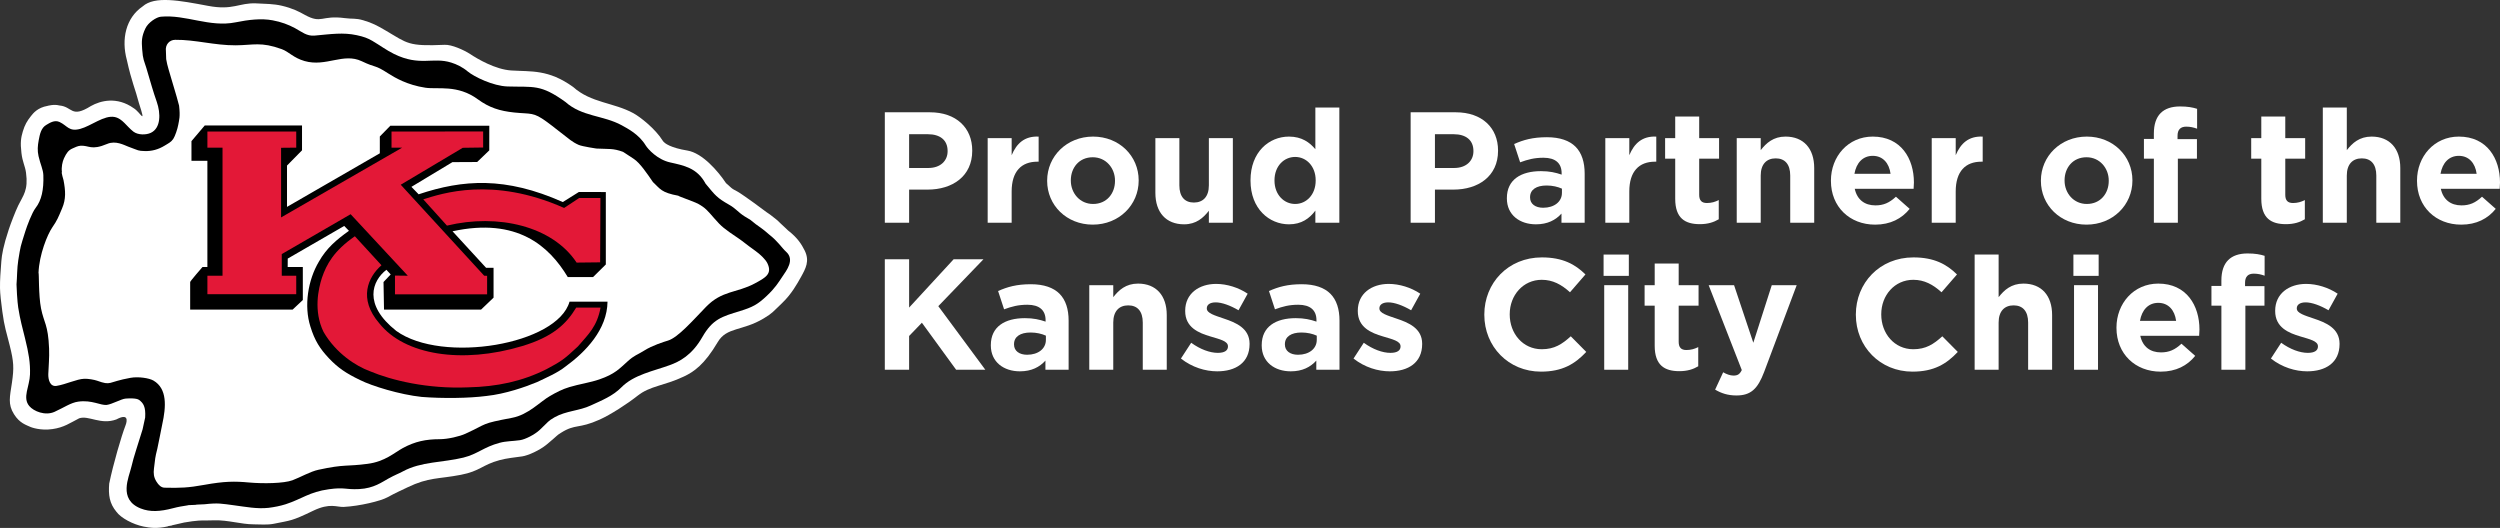 <?xml version="1.0" encoding="UTF-8"?>
<svg id="Layer_2" xmlns="http://www.w3.org/2000/svg" viewBox="0 0 697.245 147.235">
  <rect x="0" y="0" width="697.245" height="147.235" fill="#333333" stroke="none"/>
  <defs>
    <style>.cls-1{fill:#e31837;}.cls-1,.cls-2,.cls-3{stroke-width:0px;}.cls-2{fill:#000;}.cls-3{fill:#fff;}</style>
  </defs>
  <g id="Layer_1-2">
    <path class="cls-3" d="M246.773,31.317h12.586c7.349,0,11.794,4.356,11.794,10.649v.089c0,7.129-5.545,10.825-12.454,10.825h-5.148v9.241h-6.777v-30.805ZM258.918,46.851c3.389,0,5.369-2.024,5.369-4.664v-.088c0-3.037-2.112-4.665-5.5-4.665h-5.237v9.417h5.368Z" />
    <path class="cls-3" d="M275.461,38.534h6.688v4.753c1.364-3.256,3.565-5.368,7.525-5.192v6.997h-.353c-4.444,0-7.173,2.685-7.173,8.317v8.713h-6.688v-23.588Z" />
    <path class="cls-3" d="M292.049,50.46v-.088c0-6.776,5.457-12.277,12.807-12.277,7.305,0,12.717,5.413,12.717,12.189v.088c0,6.777-5.457,12.278-12.806,12.278-7.305,0-12.718-5.413-12.718-12.19ZM310.972,50.46v-.088c0-3.477-2.509-6.513-6.205-6.513-3.828,0-6.116,2.948-6.116,6.425v.088c0,3.477,2.508,6.514,6.205,6.514,3.828,0,6.116-2.949,6.116-6.426Z" />
    <path class="cls-3" d="M322.232,53.804v-15.271h6.689v13.158c0,3.169,1.496,4.797,4.048,4.797s4.181-1.628,4.181-4.797v-13.158h6.689v23.588h-6.689v-3.345c-1.54,1.98-3.521,3.785-6.908,3.785-5.062,0-8.01-3.345-8.01-8.758Z" />
    <path class="cls-3" d="M348.765,50.372v-.088c0-7.877,5.148-12.189,10.737-12.189,3.564,0,5.765,1.628,7.35,3.521v-11.618h6.688v32.125h-6.688v-3.389c-1.629,2.2-3.873,3.829-7.35,3.829-5.501,0-10.737-4.313-10.737-12.19ZM366.94,50.372v-.088c0-3.916-2.597-6.513-5.721-6.513s-5.766,2.553-5.766,6.513v.088c0,3.917,2.641,6.514,5.766,6.514s5.721-2.597,5.721-6.514Z" />
    <path class="cls-3" d="M393.424,31.317h12.586c7.349,0,11.793,4.356,11.793,10.649v.089c0,7.129-5.545,10.825-12.453,10.825h-5.148v9.241h-6.777v-30.805ZM405.569,46.851c3.389,0,5.368-2.024,5.368-4.664v-.088c0-3.037-2.111-4.665-5.5-4.665h-5.236v9.417h5.368Z" />
    <path class="cls-3" d="M420.264,55.344v-.088c0-5.148,3.917-7.524,9.506-7.524,2.376,0,4.092.396,5.765.968v-.396c0-2.772-1.716-4.312-5.061-4.312-2.553,0-4.356.484-6.513,1.276l-1.673-5.104c2.597-1.145,5.149-1.893,9.153-1.893,3.652,0,6.293.969,7.965,2.641,1.761,1.76,2.553,4.356,2.553,7.525v13.686h-6.469v-2.553c-1.629,1.805-3.873,2.993-7.129,2.993-4.445,0-8.098-2.553-8.098-7.218ZM435.622,53.804v-1.188c-1.144-.527-2.64-.88-4.269-.88-2.86,0-4.621,1.145-4.621,3.257v.088c0,1.805,1.496,2.86,3.652,2.86,3.125,0,5.237-1.716,5.237-4.137Z" />
    <path class="cls-3" d="M447.72,38.534h6.689v4.753c1.364-3.256,3.564-5.368,7.524-5.192v6.997h-.352c-4.445,0-7.173,2.685-7.173,8.317v8.713h-6.689v-23.588Z" />
    <path class="cls-3" d="M467.213,55.432v-11.177h-2.816v-5.722h2.816v-6.028h6.688v6.028h5.544v5.722h-5.544v10.077c0,1.54.66,2.288,2.156,2.288,1.231,0,2.332-.308,3.3-.836v5.369c-1.408.836-3.036,1.364-5.28,1.364-4.093,0-6.864-1.629-6.864-7.086Z" />
    <path class="cls-3" d="M484.372,38.534h6.689v3.345c1.54-1.98,3.521-3.784,6.909-3.784,5.061,0,8.009,3.345,8.009,8.757v15.271h-6.688v-13.158c0-3.168-1.496-4.797-4.049-4.797s-4.181,1.629-4.181,4.797v13.158h-6.689v-23.588Z" />
    <path class="cls-3" d="M510.64,50.46v-.088c0-6.732,4.797-12.277,11.661-12.277,7.878,0,11.486,6.117,11.486,12.806,0,.528-.044,1.145-.088,1.761h-16.414c.66,3.036,2.771,4.62,5.765,4.62,2.244,0,3.872-.704,5.721-2.42l3.829,3.388c-2.201,2.729-5.369,4.401-9.639,4.401-7.084,0-12.321-4.973-12.321-12.19ZM527.274,48.48c-.396-2.993-2.157-5.017-4.974-5.017-2.771,0-4.576,1.979-5.104,5.017h10.077Z" />
    <path class="cls-3" d="M538.756,38.534h6.688v4.753c1.364-3.256,3.565-5.368,7.525-5.192v6.997h-.353c-4.444,0-7.173,2.685-7.173,8.317v8.713h-6.688v-23.588Z" />
    <path class="cls-3" d="M569.203,50.46v-.088c0-6.776,5.457-12.277,12.807-12.277,7.305,0,12.717,5.413,12.717,12.189v.088c0,6.777-5.457,12.278-12.806,12.278-7.305,0-12.718-5.413-12.718-12.19ZM588.126,50.46v-.088c0-3.477-2.509-6.513-6.205-6.513-3.828,0-6.116,2.948-6.116,6.425v.088c0,3.477,2.508,6.514,6.205,6.514,3.828,0,6.116-2.949,6.116-6.426Z" />
    <path class="cls-3" d="M600.707,44.255h-2.771v-5.501h2.771v-1.496c0-2.597.66-4.489,1.893-5.721,1.232-1.232,3.037-1.849,5.413-1.849,2.112,0,3.521.264,4.753.66v5.545c-.969-.353-1.893-.572-3.037-.572-1.54,0-2.42.792-2.42,2.553v.924h5.412v5.457h-5.324v17.866h-6.689v-17.866Z" />
    <path class="cls-3" d="M630.671,55.432v-11.177h-2.816v-5.722h2.816v-6.028h6.688v6.028h5.545v5.722h-5.545v10.077c0,1.54.66,2.288,2.156,2.288,1.232,0,2.332-.308,3.301-.836v5.369c-1.408.836-3.036,1.364-5.281,1.364-4.092,0-6.864-1.629-6.864-7.086Z" />
    <path class="cls-3" d="M647.83,29.997h6.689v11.882c1.54-1.98,3.521-3.784,6.908-3.784,5.062,0,8.01,3.345,8.01,8.757v15.271h-6.689v-13.158c0-3.168-1.496-4.797-4.049-4.797s-4.18,1.629-4.18,4.797v13.158h-6.689V29.997Z" />
    <path class="cls-3" d="M674.098,50.46v-.088c0-6.732,4.797-12.277,11.662-12.277,7.877,0,11.485,6.117,11.485,12.806,0,.528-.044,1.145-.088,1.761h-16.415c.66,3.036,2.773,4.62,5.766,4.62,2.244,0,3.872-.704,5.721-2.42l3.828,3.388c-2.2,2.729-5.369,4.401-9.637,4.401-7.086,0-12.322-4.973-12.322-12.19ZM690.732,48.48c-.396-2.993-2.156-5.017-4.973-5.017-2.772,0-4.577,1.979-5.105,5.017h10.078Z" />
    <path class="cls-3" d="M246.773,72.317h6.777v13.466l12.409-13.466h8.318l-12.586,13.07,13.113,17.734h-8.141l-9.55-13.114-3.564,3.697v9.417h-6.777v-30.805Z" />
    <path class="cls-3" d="M276.341,96.344v-.088c0-5.148,3.917-7.524,9.505-7.524,2.377,0,4.093.396,5.766.968v-.396c0-2.772-1.717-4.312-5.062-4.312-2.552,0-4.356.484-6.513,1.276l-1.672-5.104c2.596-1.145,5.148-1.893,9.152-1.893,3.653,0,6.293.969,7.966,2.641,1.761,1.76,2.552,4.356,2.552,7.525v13.686h-6.469v-2.553c-1.628,1.805-3.872,2.993-7.129,2.993-4.444,0-8.097-2.553-8.097-7.218ZM291.699,94.804v-1.188c-1.145-.527-2.641-.88-4.27-.88-2.859,0-4.62,1.145-4.62,3.257v.088c0,1.805,1.496,2.86,3.652,2.86,3.124,0,5.237-1.716,5.237-4.137Z" />
    <path class="cls-3" d="M303.797,79.534h6.689v3.345c1.54-1.98,3.521-3.784,6.908-3.784,5.062,0,8.01,3.345,8.01,8.757v15.271h-6.689v-13.158c0-3.168-1.496-4.797-4.049-4.797s-4.18,1.629-4.18,4.797v13.158h-6.689v-23.588Z" />
    <path class="cls-3" d="M329.36,99.998l2.86-4.401c2.553,1.849,5.236,2.816,7.438,2.816,1.936,0,2.816-.704,2.816-1.76v-.088c0-1.452-2.289-1.937-4.885-2.729-3.301-.969-7.041-2.509-7.041-7.085v-.088c0-4.797,3.873-7.481,8.625-7.481,2.992,0,6.249,1.012,8.801,2.729l-2.552,4.62c-2.333-1.364-4.665-2.2-6.381-2.2-1.628,0-2.464.704-2.464,1.629v.088c0,1.32,2.244,1.936,4.796,2.816,3.301,1.1,7.13,2.685,7.13,6.997v.088c0,5.236-3.917,7.613-9.021,7.613-3.301,0-6.998-1.101-10.122-3.564Z" />
    <path class="cls-3" d="M351.889,96.344v-.088c0-5.148,3.916-7.524,9.505-7.524,2.376,0,4.093.396,5.765.968v-.396c0-2.772-1.716-4.312-5.061-4.312-2.553,0-4.356.484-6.513,1.276l-1.673-5.104c2.598-1.145,5.149-1.893,9.154-1.893,3.652,0,6.293.969,7.965,2.641,1.76,1.76,2.553,4.356,2.553,7.525v13.686h-6.469v-2.553c-1.629,1.805-3.873,2.993-7.13,2.993-4.444,0-8.097-2.553-8.097-7.218ZM367.246,94.804v-1.188c-1.144-.527-2.64-.88-4.268-.88-2.861,0-4.621,1.145-4.621,3.257v.088c0,1.805,1.496,2.86,3.652,2.86,3.125,0,5.236-1.716,5.236-4.137Z" />
    <path class="cls-3" d="M377.496,99.998l2.861-4.401c2.553,1.849,5.236,2.816,7.437,2.816,1.937,0,2.816-.704,2.816-1.76v-.088c0-1.452-2.288-1.937-4.884-2.729-3.301-.969-7.041-2.509-7.041-7.085v-.088c0-4.797,3.872-7.481,8.625-7.481,2.992,0,6.248,1.012,8.801,2.729l-2.553,4.62c-2.332-1.364-4.664-2.2-6.381-2.2-1.628,0-2.464.704-2.464,1.629v.088c0,1.32,2.244,1.936,4.796,2.816,3.301,1.1,7.13,2.685,7.13,6.997v.088c0,5.236-3.917,7.613-9.021,7.613-3.3,0-6.997-1.101-10.122-3.564Z" />
    <path class="cls-3" d="M413.973,87.807v-.088c0-8.757,6.601-15.93,16.062-15.93,5.809,0,9.285,1.936,12.146,4.752l-4.312,4.973c-2.376-2.156-4.797-3.477-7.878-3.477-5.192,0-8.933,4.312-8.933,9.594v.088c0,5.281,3.652,9.682,8.933,9.682,3.521,0,5.678-1.408,8.098-3.608l4.312,4.356c-3.168,3.389-6.689,5.501-12.63,5.501-9.065,0-15.798-6.997-15.798-15.843Z" />
    <path class="cls-3" d="M447.236,70.997h7.041v5.941h-7.041v-5.941ZM447.412,79.534h6.689v23.588h-6.689v-23.588Z" />
    <path class="cls-3" d="M461.492,96.432v-11.177h-2.816v-5.722h2.816v-6.028h6.689v6.028h5.544v5.722h-5.544v10.077c0,1.54.659,2.288,2.156,2.288,1.231,0,2.332-.308,3.3-.836v5.369c-1.408.836-3.036,1.364-5.28,1.364-4.093,0-6.865-1.629-6.865-7.086Z" />
    <path class="cls-3" d="M494.143,79.534h6.953l-9.065,24.16c-1.805,4.797-3.741,6.601-7.745,6.601-2.42,0-4.225-.616-5.941-1.628l2.244-4.841c.881.528,1.98.924,2.861.924,1.144,0,1.76-.352,2.332-1.54l-9.241-23.676h7.085l5.369,16.062,5.148-16.062Z" />
    <path class="cls-3" d="M517.592,87.807v-.088c0-8.757,6.6-15.93,16.062-15.93,5.81,0,9.286,1.936,12.146,4.752l-4.312,4.973c-2.376-2.156-4.797-3.477-7.877-3.477-5.193,0-8.934,4.312-8.934,9.594v.088c0,5.281,3.652,9.682,8.934,9.682,3.521,0,5.677-1.408,8.098-3.608l4.312,4.356c-3.169,3.389-6.689,5.501-12.63,5.501-9.065,0-15.798-6.997-15.798-15.843Z" />
    <path class="cls-3" d="M550.724,70.997h6.688v11.882c1.541-1.98,3.521-3.784,6.909-3.784,5.061,0,8.009,3.345,8.009,8.757v15.271h-6.688v-13.158c0-3.168-1.496-4.797-4.049-4.797s-4.181,1.629-4.181,4.797v13.158h-6.688v-32.125Z" />
    <path class="cls-3" d="M578.268,70.997h7.041v5.941h-7.041v-5.941ZM578.443,79.534h6.688v23.588h-6.688v-23.588Z" />
    <path class="cls-3" d="M590.278,91.46v-.088c0-6.732,4.797-12.277,11.661-12.277,7.878,0,11.486,6.117,11.486,12.806,0,.528-.044,1.145-.088,1.761h-16.414c.66,3.036,2.771,4.62,5.765,4.62,2.244,0,3.872-.704,5.721-2.42l3.829,3.388c-2.201,2.729-5.369,4.401-9.639,4.401-7.084,0-12.321-4.973-12.321-12.19ZM606.913,89.48c-.396-2.993-2.157-5.017-4.974-5.017-2.771,0-4.576,1.979-5.104,5.017h10.077Z" />
    <path class="cls-3" d="M619.539,85.255h-2.773v-5.501h2.773v-1.496c0-2.597.66-4.489,1.892-5.721s3.036-1.849,5.413-1.849c2.112,0,3.521.264,4.752.66v5.545c-.968-.353-1.892-.572-3.036-.572-1.54,0-2.42.792-2.42,2.553v.924h5.413v5.457h-5.325v17.866h-6.688v-17.866Z" />
    <path class="cls-3" d="M633.354,99.998l2.86-4.401c2.553,1.849,5.237,2.816,7.438,2.816,1.937,0,2.816-.704,2.816-1.76v-.088c0-1.452-2.288-1.937-4.885-2.729-3.301-.969-7.041-2.509-7.041-7.085v-.088c0-4.797,3.872-7.481,8.625-7.481,2.993,0,6.249,1.012,8.802,2.729l-2.553,4.62c-2.332-1.364-4.664-2.2-6.381-2.2-1.629,0-2.465.704-2.465,1.629v.088c0,1.32,2.244,1.936,4.797,2.816,3.301,1.1,7.129,2.685,7.129,6.997v.088c0,5.236-3.916,7.613-9.021,7.613-3.3,0-6.996-1.101-10.121-3.564Z" />
    <path class="cls-3" d="M8.632,119.133c-1.359-.629-3.145-1.092-4.717-3.597-1.786-2.827-1.157-4.891-.585-8.789.598-4.138.536-5.801-.624-10.417-.935-3.773-1.471-5.068-2.056-9.444-.364-2.703-.621-4.979-.647-6.518-.031-2.261.133-4.387.377-7.558.133-1.762.554-4.252,2.064-8.805.491-1.497,1.83-5.031,2.654-6.716,1.37-2.817,2.835-4.2,2.157-9.143-.265-1.913-.982-2.932-1.276-5.484-.341-2.895-.146-4.252.395-6.034.535-1.788,1.177-2.896,2.272-4.268.642-.806,1.843-2.339,4.608-2.828,0,0,1.819-.53,3.303-.114,3.748.327,3.199,3.649,8.792.161,2.667-1.507,7.256-2.713,11.89.567,1.975,1.169,3.623,5.156,1.505-1.409-1.005-3.898-2.014-5.858-3.365-11.997-1.585-5.811-.301-11.737,4.398-14.944,3.381-3.004,10.263-1.658,18.229-.164,7.001,1.333,8.649-.891,13.408-.691,2.68.127,4.956.14,7.158.655,3.038.717,4.753,1.609,6.44,2.552,4.766,2.617,4.491.026,11.163.907,2.126.288,2.976-.039,5.133.603,2.489.717,4.041,1.546,6.25,2.856,6.175,3.62,6.188,4.439,16.482,3.987,1.905-.088,5.294,1.406,7.132,2.602,2.043,1.362,7.012,4.268,11.396,4.553,5.59.364,10.362-.364,17.249,4.579,5.037,4.517,11.282,4.304,16.873,7.36,1.788.977,6.076,4.288,8.181,7.698.455.738,2.284,1.949,6.869,2.703,4.124.691,8.449,5.635,10.746,9.081,2.968,2.755,1.232.894,5.292,3.732,1.959,1.388,2.952,2.079,4.87,3.524,2.5,1.887.9.515,3.888,2.895.551.437,1.284,1.268,3.285,3.077,2.583,2.001,3.716,3.79,4.595,5.551,1.466,2.952.291,5.027-1.07,7.48-1.003,1.799-2.604,4.693-5.172,7.147-2.838,2.703-2.625,2.775-5.208,4.34-5.894,3.545-10.297,2.349-12.792,6.591-3.685,6.263-6.653,8.285-9.434,9.595-5.598,2.651-9.364,2.552-12.924,5.369-2.893,2.287-7.483,5.255-10.578,6.653-5.962,2.677-6.697,1.107-10.778,3.675-1.383.868-.497.364-3.987,3.27-2.006,1.658-5.213,3.067-6.799,3.306-2.074.291-4.377.515-6.321,1.045-4.886,1.32-5.426,3.056-10.822,4.101-6.295,1.222-8.899.613-14.913,3.509-1.564.754-3.274,1.507-5.569,2.765-1.887,1.034-7.706,2.443-12.184,2.682-1.954.098-3.779-1.211-8.519,1.066-6.1,2.947-6.188,2.646-11.025,3.639-1.767.348-3.748.161-5.585.151-3.516-.015-7.181-1.232-10.942-1.123-3.857.13-2.963-.109-6.169.265l-2.272.353-3.345.769c0,.125-1.227.171-1.227.312-3.074.681-4.904.406-6.703.052-3.02-.603-6.37-2.428-7.586-4.101-1.998-2.402-2.274-4.715-2.037-7.875,1.128-5.495,3.436-13.333,4.509-16.124,0,0,1.767-4.065-2.513-1.788-4.34,1.612-7.737-1.216-10.372-.312-2.602,1.321-4.2,2.542-7.451,3.005-3.376.504-5.993-.541-5.993-.541" />
    <path class="cls-2" d="M57.019,140.642h0c3.891-.442,4.824-.161,8.306.291,3.246.426,6.357,1.055,9.577.702,1.604-.203,3.197-.505,4.774-1.003,4.509-1.461,6.604-3.436,12.03-4.179,4.497-.629,4.497.141,8.446-.047,4.132-.202,6.42-1.991,8.163-2.931,2.105-1.159,2.667-1.258,4.067-2.012,5.107-2.77,11.108-2.427,16.849-3.836,4.031-1.008,5.608-2.921,10.118-4.127,1.786-.493,3.748-.452,5.666-.733,1.465-.213,4.064-1.517,5.509-2.864,2.485-2.329,2.214-2.417,4.145-3.525,3.226-1.824,6.874-1.772,10.118-3.305,3.02-1.398,6.112-2.604,8.514-5.042,3.472-3.535,8.964-4.533,13.483-6.191,2.661-.967,6.152-2.693,9.081-7.813,2.874-5.016,5.421-5.723,10.541-7.282,3.389-1.045,4.871-1.772,7.48-4.262,2.365-2.24,3.207-3.685,4.262-5.255,1.211-1.804,3.602-4.782,1.071-7.033-1.118-.993-2.235-2.853-4.632-4.72-1.829-1.659-3.347-2.578-3.846-2.979-2.77-2.188-.436-.478-3.082-2.152-1.877-1.195-2.391-2.162-4.314-3.244-3.446-1.965-3.799-2.542-6.56-5.874-2.386-4.454-6.126-5.068-9.886-5.926-3.623-.805-6.201-3.748-6.817-4.74-1.923-3.145-5.05-4.704-6.697-5.624-5.143-2.802-11.061-2.365-15.697-6.503-6.968-5.016-8.803-4.086-16.142-4.315-4.044-.125-9.353-2.729-11.087-4.173-1.442-1.222-3.121-2.027-4.616-2.49-5.172-1.622-8.717,1.143-15.944-2.402-2.113-1.034-4.018-2.466-6.092-3.675-1.297-.741-2.284-1.12-4.301-1.56-3.831-.829-7.158-.301-11.794.114-2.167.174-3.457-.995-5.457-2.09-1.835-.98-3.797-1.723-6.225-2.175-3.134-.592-6.7-.177-10.351.567-7.228,1.458-13.868-2.228-20.831-1.572-1.187.098-3.527,1.596-4.307,3.282-1.063,2.238-1.063,3.548-.899,5.762.208,3.015.566,3.233,1.151,5.193,1.263,4.262,1.897,6.58,2.911,9.46,1.175,3.332,1.143,7.381-1.648,8.691-1.346.629-3.571.629-4.837-.327-1.954-1.507-3.038-3.633-5.24-4.09-2.955-.577-6.502,2.479-9.626,3.321-3.15.831-3.548-.894-5.736-1.924-1.448-.681-2.848.317-3.659.78-1.479.832-1.837,2.526-2.17,4.341-.27,1.461-.403,2.817-.039,4.413.522,2.303,1.284,3.685,1.341,5.297.143,4.049-.509,7.017-2.157,9.133-1.058,1.367-2.422,5.104-2.861,6.487-1.448,4.642-1.276,3.826-1.981,8.124-.353,2.204-.304,4.668-.486,6.721-.031.374.239,5.052.473,6.44.546,3.457,1.183,5.681,1.905,8.602,1.037,4.184,1.479,6.815,1.383,10.058-.098,3.337-2.188,6.456-.2,8.821,1.219,1.455,4.421,2.781,7.025,1.621,2.628-1.185,4.564-2.578,6.64-2.853,3.81-.53,6.268,1.118,7.937.915,1.458-.177,4.031-1.648,5.237-1.762.964-.072,3.064-.171,3.8.38,1.157.879,1.874,1.861,1.679,4.907,0,.036-.71,3.233-.71,3.27-1.203,3.997-2.511,7.698-3.127,10.453-.655,2.88-3.766,9.081,2.565,11.622,2.661,1.066,5.479.868,8.969-.042,1.767-.463,2.503-.541,4.155-.816,0-.125,2.48-.073,2.48-.203l2.201-.099Z" />
    <path class="cls-3" d="M176.776,44.321c1.71,1.133,3.672,4.039,5.327,6.456,2.025,1.861,2.207,2.931,7.212,3.836-.967-.177,4.504,1.72,5.325,2.188,2.147,1.195,2.697,1.949,4.61,4.137,1.97,2.277,2.755,2.88,6.732,5.557,1.554,1.06,1.814,1.424,4.771,3.534,1.206.868,2.745,2.277,3.29,3.436,1.393,2.942-.562,3.987-3.581,5.609-4.975,2.666-9.086,1.902-13.562,6.518-3.737,3.862-7.825,8.55-10.586,9.392-1.208.364-4.39,1.372-6.565,2.744-2.157,1.347-2.773,1.305-4.712,3.057-2.295,2.064-3.579,3.545-7.81,5.005-2.604.915-5.673,1.331-8.402,2.162-2.025.603-3.628,1.461-5.44,2.49-2.737,1.575-6.042,5.245-10.572,6.087-8.979,1.7-6.596,1.512-13.005,4.439-1.582.732-4.878,1.523-7.175,1.523-3.854,0-6.861.629-10.25,2.453-2.464,1.336-4.98,3.774-9.835,4.413-5.988.806-6.315.042-13.743,1.663-2.264.479-5.112,2.136-7.256,2.932-2.414.878-8.106.977-12.124.613-3.924-.364-6.817-.364-12.477.665-4.395.806-6.76.894-11.038.785-.948-.015-1.679-.707-2.295-1.726-.749-1.222-.842-2.277-.673-3.623.346-2.801.283-2.942.944-5.546.202-.79,1.182-5.951,1.359-6.742,1.1-4.969,1.432-9.975-2.44-12.236-1.208-.707-4.213-1.159-6.396-.769-6.56,1.179-5.183,2.287-9.377.79-.71-.25-2.49-.577-3.522-.525-2.108.072-5.094,1.559-7.742,1.985-1.861.291-2.339-1.799-2.295-3.295.083-2.313.322-4.527.221-7.116-.27-6.784-1.448-7.147-2.251-11.222-.73-3.711-.522-10.011-.699-9.835.182-5.182,2.508-10.78,3.836-12.719,1.39-2.012,1.692-2.838,2.742-5.333,1.12-2.599.962-4.917.395-7.869-.005-.062-.691-2.24-.444-2.24-.19-1.383.143-2.906.577-3.847.712-1.523,1.265-2.266,2.396-2.754.691-.317,1.427-.681,2.183-.744,2.428-.166,2.924,1.409,7.483-.515,2.36-1.008,4.704.338,5.855.764,3.171,1.159,2.617,1.159,4.629,1.232,1.918.062,3.756-.426,5.536-1.517,1.024-.629,1.791-.972,2.389-1.866.522-.764,1.214-2.864,1.403-3.971.226-1.321.59-2.163.226-5.307-1.013-3.888-1.385-4.72-2.069-7.194-.561-2.017-1.24-3.924-1.528-5.775,0-.026-.075-2.225-.075-2.225-.247-1.837.993-3.16,2.578-3.171,5.64-.065,10.942,1.572,16.909,1.533,4.925-.036,7.015-1.045,12.818,1.071,2.019.738,3.212,2.412,6.378,3.321,6.003,1.71,10.785-2.391,15.928.047,4.27,2.037,3.371.806,7.389,3.4,1.882,1.206,5.364,3.243,10.365,3.987,3.459.525,8.943-.93,14.608,3.218,3.176,2.329,6.094,3.269,10.162,3.695,4.787.494,5.258-.187,9.039,2.568,2.773,2.038,1.999,1.586,4.811,3.701,1.268.951,2.256,1.923,4.099,2.75,1.05.478,5.083,1.034,4.964,1.034,3.576.187,4.59-.114,7.433.92-.07-.067,3.664,2.402,3.017,1.97" />
    <path class="cls-2" d="M53.038,78.684v7.662h28.575l2.843-2.667v-9.221h-4.22l.013-2.339,15.755-9.106,1.32,1.362c-3.521,2.501-6.258,4.855-8.363,8.551-3.1,5.193-4.221,12.412-2.391,18.151,1.195,3.899,2.661,6.201,5.232,8.914,2.472,2.578,4.592,4.065,8.623,6.004,3.309,1.669,11.106,4.06,17.169,4.704,5.874.463,13.213.374,18.073-.265,5.328-.567,10.835-2.516,14.138-3.878,2.659-1.294,5.595-2.5,7.854-4.288,5.691-4.122,11.69-10.365,11.778-18.135h-10.596c-3.345,11.96-35.475,17.408-48.317,8.161-9.364-7.418-6.705-13.998-2.755-17.054l1.195,1.294-2.001,2.126.141,7.688h27.065l3.485-3.332v-8.327h-2.082l-9.359-10.187c17.987-3.898,26.899,4.06,32.144,12.776h7.048l3.561-3.519v-20.199l-7.516-.015-4.489,2.807c-15.968-7.121-27.811-6.315-40.2-2.162l-2.017-2.079,11.438-6.893,6.9-.036,3.376-3.244.013-6.871h-27.608l-2.929,2.994v4.693l-25.885,14.944v-11.524l4.187-4.252v-6.929h-27.13l-3.703,4.366v5.484h4.441v29.618h-1.359s-3.636,4.153-3.446,4.226" />
    <polygon class="cls-1" points="57.843 36.69 82.619 36.69 82.619 41.176 78.393 41.218 78.393 60.637 112.176 41.176 109.195 41.176 109.195 36.69 134.748 36.664 134.748 41.139 129.062 41.218 111.763 51.52 135.044 76.901 135.855 76.922 135.855 82.093 110.159 82.093 110.159 76.859 113.73 76.901 97.789 59.742 78.582 70.861 78.582 76.901 82.619 76.901 82.619 82.057 57.843 82.057 57.843 76.901 62.061 76.901 62.061 41.176 57.843 41.176 57.843 36.69" />
    <path class="cls-1" d="M167.495,85.789h-6.794c-2.729,4.543-6.495,8.166-15.118,10.744-16.709,5.016-32.77,2.516-39.813-6.378-5.894-6.866-3.139-12.88.621-16.176l-7.42-8.088c-5.887,4.065-7.906,7.864-9.177,11.56-.998,3.072-2.402,9.283.442,15.12,3.483,6.009,9.094,9.533,12.854,10.926,6.149,2.594,16.15,5.006,27.432,4.533,8.08-.177,15.144-1.663,21.94-5.094,3.95-2.126,4.756-2.594,8.703-6.305,2.958-3.42,5.346-5.557,6.329-10.843" />
    <path class="cls-1" d="M118.05,55.595c5.045-1.575,19.272-6.492,39.276,2.402l4.22-2.781h5.91l-.076,17.948-6.565.073c-6.705-10.173-21.935-13.744-36.161-10.313l-6.604-7.329Z" />
  </g>
</svg>